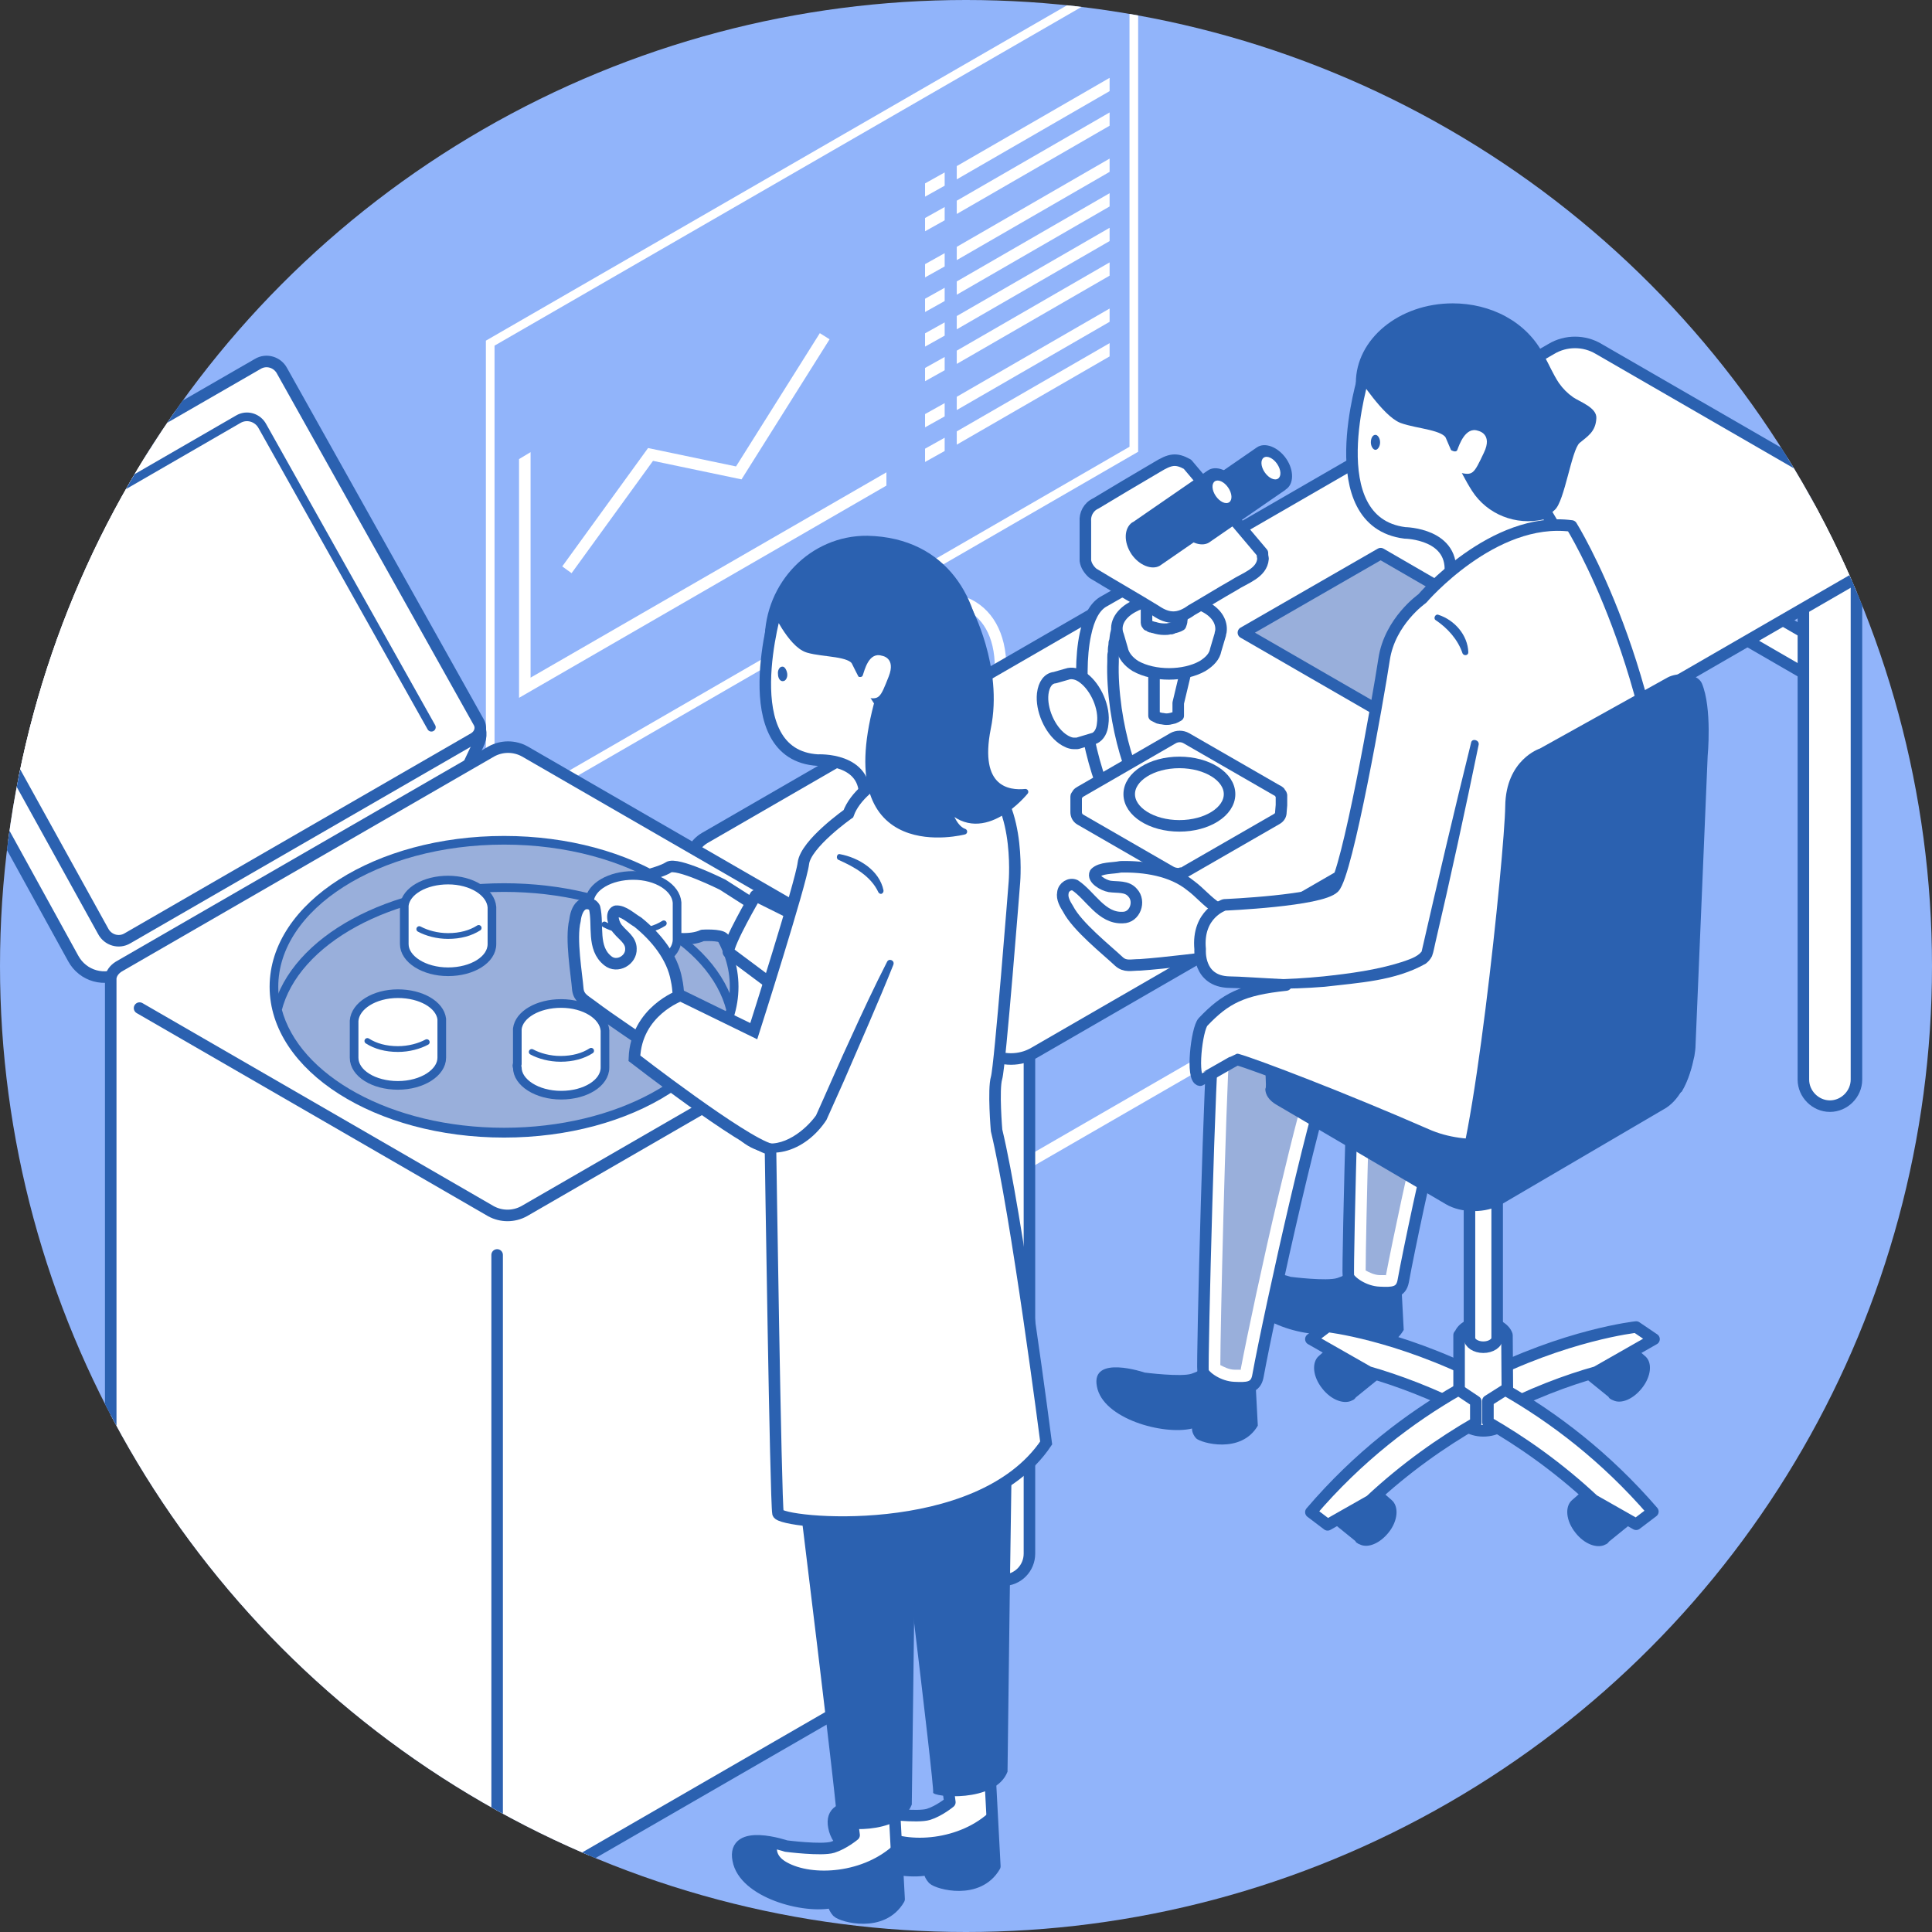 <?xml version="1.0" encoding="utf-8"?>
<!-- Generator: Adobe Illustrator 28.2.0, SVG Export Plug-In . SVG Version: 6.00 Build 0)  -->
<svg version="1.1" id="レイヤー_1" xmlns="http://www.w3.org/2000/svg" xmlns:xlink="http://www.w3.org/1999/xlink" x="0px"
	 y="0px" viewBox="0 0 335 335" enable-background="new 0 0 335 335" xml:space="preserve">
<rect x="0" y="0" width="335" height="335" fill="#333333" stroke="none"/>
<g>
	<defs>
		<circle id="SVGID_1_" cx="167.5" cy="167.5" r="167.5"/>
	</defs>
	<clipPath id="SVGID_00000172400862230074943370000005227535535611629743_">
		<use xlink:href="#SVGID_1_"  overflow="visible"/>
	</clipPath>
	<g clip-path="url(#SVGID_00000172400862230074943370000005227535535611629743_)">
		<rect x="-32.5" y="-32.5" fill="#91B4FA" width="400" height="400"/>
		<g>
			<g>
				<polygon fill="none" stroke="#FFFFFF" stroke-width="1.5" stroke-miterlimit="10" points="196.6,77.9 85,142.4 85,59.5 
					196.6,-4.9 				"/>
				<g>
					<polyline fill="none" stroke="#FFFFFF" stroke-width="2" stroke-miterlimit="10" points="143,58.3 128.1,82 112.8,78.8 
						98.3,98.8 					"/>
					<path fill="none" stroke="#FFFFFF" stroke-width="2" stroke-miterlimit="10" d="M152.4,107.1l-0.1,0.1v21l21.2-12.3v-0.1
						C173.5,104.2,164.1,100.3,152.4,107.1z"/>
					<polygon fill="#FFFFFF" points="165.9,31.1 192.4,15.8 192.4,13.5 165.9,28.8 					"/>
					<polygon fill="#FFFFFF" points="160.4,34.1 163.8,32.2 163.8,29.9 160.4,31.8 					"/>
					<polygon fill="#FFFFFF" points="165.9,37.1 192.4,21.8 192.4,19.5 165.9,34.8 					"/>
					<polygon fill="#FFFFFF" points="160.4,40.1 163.8,38.2 163.8,35.9 160.4,37.8 					"/>
					<polygon fill="#FFFFFF" points="165.9,45.1 192.4,29.8 192.4,27.5 165.9,42.8 					"/>
					<polygon fill="#FFFFFF" points="160.4,48.1 163.8,46.2 163.8,43.9 160.4,45.8 					"/>
					<polygon fill="#FFFFFF" points="165.9,51.1 192.4,35.8 192.4,33.5 165.9,48.8 					"/>
					<polygon fill="#FFFFFF" points="160.4,54.1 163.8,52.2 163.8,49.9 160.4,51.8 					"/>
					<polygon fill="#FFFFFF" points="165.9,57.1 192.4,41.8 192.4,39.5 165.9,54.8 					"/>
					<polygon fill="#FFFFFF" points="160.4,60.1 163.8,58.2 163.8,55.9 160.4,57.8 					"/>
					<polygon fill="#FFFFFF" points="165.9,63.1 192.4,47.8 192.4,45.5 165.9,60.8 					"/>
					<polygon fill="#FFFFFF" points="160.4,66.1 163.8,64.2 163.8,61.9 160.4,63.8 					"/>
					<polygon fill="#FFFFFF" points="165.9,71.1 192.4,55.8 192.4,53.5 165.9,68.8 					"/>
					<polygon fill="#FFFFFF" points="160.4,74.1 163.8,72.2 163.8,69.9 160.4,71.8 					"/>
					<polygon fill="#FFFFFF" points="165.9,77.1 192.4,61.8 192.4,59.5 165.9,74.8 					"/>
					<polygon fill="#FFFFFF" points="160.4,80.1 163.8,78.2 163.8,75.9 160.4,77.8 					"/>
					<polygon fill="#FFFFFF" points="153.7,81.9 92,117.5 92,78.4 90,79.6 90,121 153.7,84.2 					"/>
				</g>
			</g>
			<g>
				<path fill="none" stroke="#FFFFFF" stroke-width="2" stroke-miterlimit="10" d="M44.3,278.9c0,0,169.8-98,199.9-115.4"/>
				<g>
					<g>
						<g>
							<g>
								<path fill="#FFFFFF" stroke="#2B61B0" stroke-width="2" stroke-miterlimit="10" d="M129.4,252.5L129.4,252.5
									c-2.5,0-4.6-2.1-4.6-4.6v-97.5c0-2.5,2.1-4.6,4.6-4.6l0,0c2.5,0,4.6,2.1,4.6,4.6V248C133.9,250.5,131.9,252.5,129.4,252.5z"
									/>
								<path fill="#FFFFFF" stroke="#2B61B0" stroke-width="2" stroke-miterlimit="10" d="M169.3,198.9l-38.2-22.1
									c-1.5-0.8-2-2.7-1.1-4.2l0,0c0.8-1.5,2.7-2,4.2-1.1l38.2,22.1c1.5,0.8,2,2.7,1.1,4.2l0,0
									C172.6,199.2,170.8,199.7,169.3,198.9z"/>
								<path fill="#FFFFFF" stroke="#2B61B0" stroke-width="2" stroke-miterlimit="10" d="M173.9,274L173.9,274
									c-2.5,0-4.6-2.1-4.6-4.6v-97.5c0-2.5,2.1-4.6,4.6-4.6l0,0c2.5,0,4.6,2.1,4.6,4.6v97.5C178.5,271.9,176.5,274,173.9,274z"/>
							</g>
							<g>
								<path fill="#FFFFFF" stroke="#2B61B0" stroke-width="2" stroke-miterlimit="10" d="M272.7,170.4L272.7,170.4
									c-2.5,0-4.6-2.1-4.6-4.6V68.3c0-2.5,2.1-4.6,4.6-4.6l0,0c2.5,0,4.6,2.1,4.6,4.6v97.5C277.3,168.3,275.2,170.4,272.7,170.4z"
									/>
								<path fill="#FFFFFF" stroke="#2B61B0" stroke-width="2" stroke-miterlimit="10" d="M312.7,116.7l-38.2-22.1
									c-1.5-0.8-2-2.7-1.1-4.2l0,0c0.8-1.5,2.7-2,4.2-1.1l38.2,22.1c1.5,0.8,2,2.7,1.1,4.2l0,0C316,117,314.1,117.5,312.7,116.7z"
									/>
								<path fill="#FFFFFF" stroke="#2B61B0" stroke-width="2" stroke-miterlimit="10" d="M317.3,191.8L317.3,191.8
									c-2.5,0-4.6-2.1-4.6-4.6V89.7c0-2.5,2.1-4.6,4.6-4.6l0,0c2.5,0,4.6,2.1,4.6,4.6v97.5C321.9,189.7,319.8,191.8,317.3,191.8z"
									/>
							</g>
							<path fill="#FFFFFF" stroke="#2B61B0" stroke-width="2" stroke-miterlimit="10" d="M326.2,97.7l-146.8,84.8
								c-2.5,1.5-5.7,1.5-8.2,0l-49-28.3c-3.4-2-3.4-6.9,0-8.9L269,60.5c2.5-1.5,5.7-1.5,8.2,0l49,28.3
								C329.6,90.8,329.6,95.8,326.2,97.7z"/>
						</g>
						<g>
							<g>
								
									<path fill="#FFFFFF" stroke="#2B61B0" stroke-width="2" stroke-linecap="round" stroke-linejoin="round" stroke-miterlimit="10" d="
									M-18.9,108.8c-0.8-1.5,2-9,3.4-9.9c11.7-6.8,56.6-28.3,56.6-28.3c1.5-0.9,3.4-0.3,4.2,1.2L82.6,125c0.9,1.2,1,2.8,0.3,4.1
									l-2.5,5.3l-59.2,34.2c-3,1.7-6.8,0.7-8.5-2.4L-18.9,108.8z"/>
								
									<path fill="#FFFFFF" stroke="#2B61B0" stroke-width="2" stroke-linecap="round" stroke-linejoin="round" stroke-miterlimit="10" d="
									M-15.4,101.3c-0.8-1.5-0.3-3.3,1.2-4.2c11.7-6.8,58.9-34,58.9-34c1.5-0.9,3.4-0.3,4.2,1.2L83,125.2c0.6,1,0.2,2.2-0.8,2.8
									l-60.1,34.7c-1.5,0.9-3.4,0.3-4.2-1.2L-15.4,101.3z"/>
								
									<path fill="none" stroke="#2B61B0" stroke-width="1.5" stroke-linecap="round" stroke-linejoin="round" stroke-miterlimit="10" d="
									M-9.7,102.2c17.6-10.2,51-29.5,51-29.5c1.5-0.9,3.4-0.3,4.2,1.2c0,0,19.3,34.4,29.3,52.2"/>
							</g>
							<g>
								<g>
									
										<path fill="#FFFFFF" stroke="#2B61B0" stroke-width="2" stroke-linecap="round" stroke-linejoin="round" stroke-miterlimit="10" d="
										M155.6,167.6L91,130.3c-1.8-1-4-1-5.8,0l-64.6,37.3c-0.8,0.5-1.3,1.2-1.4,2v119c0.1,0.9,0.6,1.7,1.4,2.2l64.6,37.3
										c1.8,1,4,1,5.8,0l64.6-37.3c0.9-0.5,1.4-1.4,1.5-2.3V170.1C157,169.1,156.5,168.1,155.6,167.6z"/>
									
										<path fill="none" stroke="#2B61B0" stroke-width="2" stroke-linecap="round" stroke-linejoin="round" stroke-miterlimit="10" d="
										M24.2,174.8c13.7,7.9,60.9,35.2,60.9,35.2c1.8,1,4,1,5.8,0c0,0,49.5-28.6,61.8-35.7"/>
									
										<line fill="none" stroke="#2B61B0" stroke-width="2" stroke-linecap="round" stroke-linejoin="round" stroke-miterlimit="10" x1="86.2" y1="320.3" x2="86.2" y2="217.6"/>
								</g>
								
									<ellipse fill="#99AFDB" stroke="#2B61B0" stroke-width="1.5" stroke-miterlimit="10" cx="87.4" cy="171.1" rx="39.9" ry="25.4"/>
								<path fill="#99AFDB" stroke="#2B61B0" stroke-width="1.5" stroke-miterlimit="10" d="M87.4,153.9
									c-19.8,0-36.3,9.2-39.3,21.2c3.1,12,19.5,21.2,39.3,21.2s36.3-9.2,39.3-21.2C123.7,163.1,107.3,153.9,87.4,153.9z"/>
								<g>
									<g>
										
											<path fill="#FFFFFF" stroke="#2B61B0" stroke-width="1.5" stroke-linecap="round" stroke-linejoin="round" stroke-miterlimit="10" d="
											M76.6,182.8v-6.1c-0.3-2.5-3.6-4.4-7.6-4.4c-4.1,0-7.4,2.1-7.6,4.7v6c0,0.1,0,0.2,0,0.4c0,2.7,3.4,4.8,7.6,4.8
											s7.6-2.2,7.6-4.8C76.6,183.1,76.6,182.9,76.6,182.8z"/>
										<path fill="none" stroke="#2B61B0" stroke-linecap="round" stroke-linejoin="round" stroke-miterlimit="10" d="M74,180.7
											c-1.3,0.7-3.1,1.2-5,1.2c-2.1,0-3.9-0.5-5.3-1.4"/>
									</g>
									<g>
										
											<path fill="#FFFFFF" stroke="#2B61B0" stroke-width="1.5" stroke-linecap="round" stroke-linejoin="round" stroke-miterlimit="10" d="
											M70.1,163.1V157c0.3-2.5,3.6-4.4,7.6-4.4c4.1,0,7.4,2.1,7.6,4.7v6c0,0.1,0,0.2,0,0.4c0,2.7-3.4,4.8-7.6,4.8
											s-7.6-2.2-7.6-4.8C70.1,163.4,70.1,163.3,70.1,163.1z"/>
										<path fill="none" stroke="#2B61B0" stroke-linecap="round" stroke-linejoin="round" stroke-miterlimit="10" d="
											M72.7,161.1c1.3,0.7,3.1,1.2,5,1.2c2.1,0,3.9-0.5,5.3-1.4"/>
									</g>
									<g>
										
											<path fill="#FFFFFF" stroke="#2B61B0" stroke-width="1.5" stroke-linecap="round" stroke-linejoin="round" stroke-miterlimit="10" d="
											M89.7,184.5v-6.1c0.3-2.5,3.6-4.4,7.6-4.4c4.1,0,7.4,2.1,7.6,4.7v6c0,0.1,0,0.2,0,0.4c0,2.7-3.4,4.8-7.6,4.8
											s-7.6-2.2-7.6-4.8C89.6,184.8,89.6,184.7,89.7,184.5z"/>
										<path fill="none" stroke="#2B61B0" stroke-linecap="round" stroke-linejoin="round" stroke-miterlimit="10" d="
											M92.2,182.4c1.3,0.7,3.1,1.2,5,1.2c2.1,0,3.9-0.5,5.3-1.4"/>
									</g>
								</g>
							</g>
						</g>
					</g>
					
						<polygon fill="#99AFDB" stroke="#2B61B0" stroke-width="2" stroke-linecap="round" stroke-linejoin="round" stroke-miterlimit="10" points="
						275.5,116.9 251.8,130.6 215.6,109.7 239.4,96 					"/>
					<g>
						<path fill="#2B61B0" d="M211,229.1c-0.5,0-1-0.1-1.6-0.1c0.5,3.9,0.9,7.1,0.9,7.1s-1.8,1.5-3.7,2.1c-1.8,0.6-8.1-0.2-8.1-0.2
							s-9.4-3.2-8.3,2.4c1,5.6,11.5,8.5,16.5,7.3c0,0-0.1,0.8,0.7,1.7c0.8,0.8,7.8,2.8,10.7-2.2l-1-19
							C215.2,228.7,213.1,229.1,211,229.1z"/>
						<path fill="#2B61B0" d="M236.3,212.5c-0.5,0-1-0.1-1.6-0.1c0.5,3.9,0.9,7.1,0.9,7.1s-1.8,1.5-3.7,2.1
							c-1.8,0.6-8.1-0.2-8.1-0.2s-9.4-3.2-8.3,2.4c1,5.6,11.5,8.5,16.5,7.3c0,0-0.1,0.8,0.7,1.7c0.8,0.8,7.8,2.8,10.7-2.2l-1-19
							C240.5,212.1,238.4,212.5,236.3,212.5z"/>
						<g>
							<path fill="#FFFFFF" stroke="#2B61B0" stroke-width="2" stroke-miterlimit="10" d="M210.5,179.9c-0.7,1.4-2.1,56.5-1.9,57.9
								c0.2,0.8,2.6,2.7,5.4,2.8c2.2,0.1,3.7,0.1,4.1-1.9c2.1-11.5,11.1-51.9,13-53.4C233.2,183.4,210.5,179.9,210.5,179.9z"/>
							<path fill="#99AFDB" d="M215,237.5c-0.3,0-0.6,0-0.9,0c-1,0-1.9-0.5-2.5-0.8c0-6.2,0.9-44.6,1.6-55.3c5.4,0.9,11,4.1,14,5
								c-1.1,3-2.7,9-5.6,21.2c-2.6,11-5.3,23.7-6.5,30C215.1,237.5,215,237.5,215,237.5z"/>
						</g>
						<g>
							<path fill="#FFFFFF" stroke="#2B61B0" stroke-width="2" stroke-miterlimit="10" d="M235.7,163.4c-0.7,1.4-2.1,56.5-1.9,57.9
								c0.2,0.8,2.6,2.7,5.4,2.8c2.2,0.1,3.7,0.1,4.1-1.9c2.1-11.5,11.1-51.9,13-53.4C258.5,167,235.7,163.4,235.7,163.4z"/>
							<path fill="#99AFDB" d="M240.2,221.1c-0.3,0-0.6,0-0.9,0c-1,0-1.9-0.5-2.5-0.8c0-6.2,0.9-42.5,1.6-53.2c5.4,0.9,11,2,14,2.9
								c-1.1,3-2.7,9-5.6,21.2c-2.6,11-5.3,23.7-6.5,30C240.3,221.1,240.3,221.1,240.2,221.1z"/>
						</g>
						<g>
							<g>
								<g>
									<g>
										<g>
											<path fill="#2B61B0" d="M285.2,235.1l-4-3.5c-1.3-1.1-3.8-0.2-5.4,1.9c-1.7,2.1-1.9,4.6-0.6,5.7l3.7,3
												c0.1,0.2,0.2,0.3,0.4,0.4c0.1,0.1,0.2,0.1,0.4,0.2l0,0l0,0c1.4,0.7,3.5-0.2,5-2.1C286.3,238.7,286.6,236.2,285.2,235.1z"
												/>
											
												<path fill="#FFFFFF" stroke="#2B61B0" stroke-width="2" stroke-linecap="round" stroke-linejoin="round" stroke-miterlimit="10" d="
												M283.7,230.1c0,0-12.2,1.3-27.2,9c1.3,1.9,1.9,4.1,2,6.2c7-3.7,13.3-6,18.3-7.4l10-5.7L283.7,230.1z"/>
											<path fill="#2B61B0" d="M282,258.5c-1.7-2.1-4.1-2.9-5.4-1.9l-4,3.5l0,0c-1.3,1.1-1.1,3.6,0.6,5.7c1.5,1.9,3.6,2.7,5,2.1
												l0,0l0,0c0.1-0.1,0.3-0.1,0.4-0.2c0.2-0.1,0.3-0.3,0.4-0.4l3.7-3C283.9,263.1,283.7,260.6,282,258.5z"/>
											<path fill="#2B61B0" d="M238.1,233.5c-1.7-2.1-4.1-2.9-5.4-1.9l-4,3.5l0,0c-1.3,1.1-1.1,3.6,0.6,5.7
												c1.5,1.9,3.6,2.7,5,2.1l0,0l0,0c0.1-0.1,0.3-0.1,0.4-0.2c0.2-0.1,0.3-0.3,0.4-0.4l3.7-3
												C240,238.1,239.7,235.6,238.1,233.5z"/>
											
												<path fill="#FFFFFF" stroke="#2B61B0" stroke-width="2" stroke-linecap="round" stroke-linejoin="round" stroke-miterlimit="10" d="
												M257.1,238.9c-15-7.6-26.9-8.9-26.9-8.9l-2.9,2.2l10,5.7c4.9,1.4,11.2,3.7,18.1,7.3C255.4,243,256,240.8,257.1,238.9z"/>
											<g>
												
													<path fill="#FFFFFF" stroke="#2B61B0" stroke-width="2" stroke-linecap="round" stroke-linejoin="round" stroke-miterlimit="10" d="
													M261.3,231.5c-0.4-1.2-2.1-2.2-4.1-2.2s-3.7,0.9-4.1,2.2H253v0.6l0,0l0,0v13.1l0,0v0.1c0,1.5,1.9,2.8,4.2,2.8
													c2.3,0,4.2-1.2,4.2-2.8v-0.1l0,0L261.3,231.5L261.3,231.5z"/>
												
													<path fill="#FFFFFF" stroke="#2B61B0" stroke-width="2" stroke-linecap="round" stroke-linejoin="round" stroke-miterlimit="10" d="
													M259.6,203h-2.4v0.3l0,0V203h-2.4v28.9l0,0c0,0,0,0,0,0.1c0,0.9,1.1,1.6,2.4,1.6s2.4-0.7,2.4-1.6c0,0,0,0,0-0.1l0,0V203
													z"/>
												
													<ellipse fill="#FFFFFF" stroke="#2B61B0" stroke-width="2" stroke-linecap="round" stroke-linejoin="round" stroke-miterlimit="10" cx="257.2" cy="203.3" rx="2.4" ry="1.6"/>
											</g>
											
												<path fill="#FFFFFF" stroke="#2B61B0" stroke-width="2" stroke-linecap="round" stroke-linejoin="round" stroke-miterlimit="10" d="
												M261,241l-3,1.9c0,0.2,0,0.2,0,0.2v3.5c5.9,3.4,12.2,7.8,18.3,13.5l7.4,4.2l2.9-2.2C278.4,252.6,269.4,245.8,261,241z"/>
											<path fill="#2B61B0" d="M241.3,260.1L241.3,260.1l-4-3.5c-1.3-1.1-3.8-0.2-5.4,1.9c-1.7,2.1-1.9,4.6-0.6,5.7l3.7,3
												c0.1,0.2,0.2,0.3,0.4,0.4c0.1,0.1,0.2,0.1,0.4,0.2l0,0l0,0c1.4,0.7,3.5-0.2,5-2.1C242.4,263.7,242.6,261.2,241.3,260.1z"
												/>
											
												<path fill="#FFFFFF" stroke="#2B61B0" stroke-width="2" stroke-linecap="round" stroke-linejoin="round" stroke-miterlimit="10" d="
												M252.9,241c-8.4,4.8-17.4,11.6-25.6,21.2l2.9,2.2l7.4-4.2c6.1-5.7,12.4-10.1,18.3-13.5v-3.5c0,0,0-0.1,0-0.2L252.9,241z"
												/>
										</g>
										<path fill="#2B61B0" d="M289.7,184.1l-0.2-4.5c-6.9-4.1-27-15.8-27-15.8c-2.7-1.6-7-1.6-9.7,0l-31.4,18.4
											c-1.4,0.8-2,1.9-2,2.9l0,0l0.1,2.9c0,0.4,0,0.7-0.1,0.8l0,0c0,1,0.6,2,2,2.8l29.3,17.2c2.7,1.6,7,1.6,9.7,0l28.5-16.7
											c2.6-1.7,3.9-5.1,4.6-7.9L289.7,184.1z"/>
									</g>
								</g>
							</g>
						</g>
						<g>
							
								<path fill="#FFFFFF" stroke="#2B61B0" stroke-width="2" stroke-linecap="round" stroke-linejoin="round" stroke-miterlimit="10" d="
								M214.5,158.4c-0.8-0.6-2.2-0.2-3.5-1c-1.6-1-3-2.7-4.5-3.8c-3.3-2.7-8.1-3.4-12.2-3.3c-1.4,0.3-3.4,0.1-4.4,1.1
								c-0.5,1,1.4,2.1,2.5,2.3c1.4,0.2,3-0.1,4,1.1c1.4,1.5,0.4,4.3-1.7,4.3c-3.7,0.2-5.6-3.8-8.3-5.6c-0.9-0.4-2,0.3-2.1,1.3
								c-0.2,1,0.4,2,0.9,2.8c1.6,3.1,6.8,7.2,8.8,9.1c1.1,1,2.1,0.6,3.7,0.6c4.4-0.3,11.2-1.2,14.9-1.6c2.1,0.1,2.9-1,2.6-3
								C214.9,161.4,215.4,159.5,214.5,158.4L214.5,158.4z"/>
							<path fill="#2B61B0" d="M270.3,66.4c-1-1.5-1.7-3.2-2.6-4.8c-3-5.9-9.3-9-15.8-9c-9.3,0-16.8,6.2-16.8,13.8
								c0,6.9,6.2,12.6,14.2,13.7c0.9,1.5,1.8,3.1,1.8,3.1s4.4,4.5,9.4,7s7.4-0.3,9.1-1.8s2.9-10.4,4.3-11.6
								c1.3-1.1,2.8-1.9,2.9-4.3c0.1-1.8-2.8-2.8-4-3.6C271.8,68.2,271,67.4,270.3,66.4z"/>
							<path fill="#FFFFFF" stroke="#2B61B0" stroke-width="2" stroke-miterlimit="10" d="M251.4,99.9c1.1-7.4-7.8-7.5-7.8-7.5
								c-15-1.9-7.1-27.3-7.1-27.3s4.1,6.3,6.7,7.3c2.7,1,7.5,1.1,8.4,3.1c0.5,1.1,2.2,5.5,4.5,9.1c2.4,3.7,6.9,5.5,11.3,4.5
								l0.7-0.2l4.4,7.4c0,0-18.6,5.1-19.2,5.3c-0.6,0.2-3.3,0.5-3.3,0.5L251.4,99.9z"/>
							<path fill="#FFFFFF" d="M250.7,77.5c0.2,0.1,1.7,1.3,2,0.5s1.4-4.1,3.6-3.3c0,0,2.6,0.5,1,3.8c-1.8,3.8-1.9,4-4.4,3.4
								S250.7,77.5,250.7,77.5z"/>
							<path fill="#2B61B0" d="M238.5,75.4c-0.5,0-0.8,0.6-0.8,1.3c0,0.7,0.4,1.3,0.8,1.3s0.8-0.6,0.8-1.3S238.9,75.4,238.5,75.4z"
								/>
							
								<path fill="#FFFFFF" stroke="#2B61B0" stroke-width="2" stroke-linecap="round" stroke-linejoin="round" stroke-miterlimit="10" d="
								M272.5,91.2c-13.6-1.8-25.9,12.6-25.9,12.6s-5.6,3.9-6.6,10.5s-6.4,37.3-8.7,39.6s-19,3-19,3s-4.8,1.5-4.2,7.7
								c0,0-0.5,5.6,5.1,5.7c1.5,0,5.6,0.3,9.8,0.5c-7.6,0.8-10.5,2.3-14.4,6.4c-1.1,1.2-2.1,9.9-0.5,10.1c0.1,0,6.3-3.6,6.4-3.6
								c3.2,0.9,18.4,6.7,32.8,13c14.3,6.4,34.8-6.2,34.8-6.2c2.8-13,7.4-37,7.4-37C288.2,116.3,272.5,91.2,272.5,91.2z"/>
							<g>
								<path fill="#2B61B0" d="M256.4,129.1c-2.3,11.2-4.9,23.2-7.5,34.3c-0.2,0.8-0.3,1.6-0.6,2.4c-0.3,0.6-0.7,1-1.1,1.3
									c-5.3,3-11.6,3.3-17.5,4c-6.3,0.5-12.6,0.5-18.9-0.5c-0.8-0.1-0.6-1.4,0.2-1.3c6.1,0.8,12.4,0.6,18.5,0
									c4.6-0.5,9.2-1.1,13.6-2.5c1.1-0.4,2.6-0.8,3.4-1.8c2.7-11.8,5.7-24.6,8.6-36.3C255.3,128,256.5,128.3,256.4,129.1
									L256.4,129.1z"/>
							</g>
							<g>
								<path fill="#2B61B0" d="M249.4,106.6c2.8,0.9,5.1,3.5,5.2,6.5c0,0.3-0.2,0.5-0.5,0.5c-0.2,0-0.4-0.1-0.5-0.3
									c-0.8-2.4-2.6-4.4-4.7-5.8C248.5,107.2,248.9,106.4,249.4,106.6L249.4,106.6z"/>
							</g>
						</g>
						<path fill="#2B61B0" d="M293.8,183.1c0.1-0.6,0.2-1.3,0.2-1.9l2.1-50.1c0,0,0.8-8.3-1-12.6c-0.8-1.8-4.2-2-6-1L267,129.8
							c0,0-5.9,1.9-6,10s-5.8,63.2-9.6,66.5c0,0-1.1,4.4,5.4,2.8c5.4-1.4,27.9-15.4,34.8-19.8C292.8,187.3,293.4,185,293.8,183.1z"
							/>
					</g>
					<g>
						
							<path fill="#FFFFFF" stroke="#2B61B0" stroke-width="2" stroke-linecap="round" stroke-linejoin="round" stroke-miterlimit="10" d="
							M204.3,144.2l-2.1-3c-0.3,0.2-0.5,0.3-0.8,0.2c-2.2-0.3-6.3-7.6-7.9-18.5c-0.4-2.9-0.6-5.7-0.5-8.2c0-0.2,0-0.5,0-0.7
							c0-0.3,0-0.6,0.1-0.8c0-0.2,0-0.4,0-0.6c0-0.3,0.1-0.6,0.1-0.9c0-0.2,0-0.3,0.1-0.5c0.1-0.4,0.1-0.9,0.2-1.3
							c0.1-0.4,0.2-0.7,0.3-1c0-0.1,0-0.1,0-0.2c0.1-0.3,0.2-0.6,0.3-0.8c0-0.1,0-0.1,0.1-0.1c0.1-0.1,0.1-0.2,0.2-0.3
							c0,0,0.1,0,0.1,0.1c0.1,0,0.1,0.1,0.2,0.1c0,0,0.1,0,0.1,0.1c0.1,0.1,0.1,0.1,0.2,0.2c0.3,0.3,0.6,0.6,0.8,0.9l2.1-1.8
							c-0.3-0.4-0.7-0.8-1-1.1c0.5,0.3,1.1,0.9,1.5,1.4l2.1-1.8c-1.8-2.3-3.5-3-4.5-3.1c-0.7-0.1-1.4,0-2,0.3l-2.8,1.6l0,0
							c-1.4,0.9-2.4,2.7-3,5.6c-0.8,3.7-0.8,8.8-0.1,14.2c0.8,5.4,2.2,10.6,4.1,14.7c2,4.2,4.3,6.8,6.6,7.4c0.2,0.1,0.4,0.1,0.7,0.1
							c0.9,0.1,1.7-0.1,2.4-0.6l-0.5-0.6c0.2,0,0.3,0.1,0.5,0.1c0.9,0.1,1.7-0.1,2.4-0.6l-0.2-0.2
							C204.1,144.3,204.2,144.2,204.3,144.2z"/>
						
							<path fill="#FFFFFF" stroke="#2B61B0" stroke-width="2" stroke-linecap="round" stroke-linejoin="round" stroke-miterlimit="10" d="
							M187.9,117.6c-1-0.8-2.1-1-2.9-0.7l-2.1,0.6l0,0c-1.1,0.1-1.9,1.1-2.1,2.8c-0.3,2.7,1.2,6.2,3.4,7.8c0.7,0.5,1.4,0.8,2,0.8
							l0,0l0,0c0.1,0,0.3,0,0.4,0h0.1h0.1l0,0l3-0.9c0.8-0.4,1.3-1.3,1.4-2.5C191.6,122.7,190,119.2,187.9,117.6z"/>
						
							<path fill="#FFFFFF" stroke="#2B61B0" stroke-width="2" stroke-linecap="round" stroke-linejoin="round" stroke-miterlimit="10" d="
							M222.2,139.6L222.2,139.6c0-0.1,0-0.1,0-0.1l0,0v-0.1v-1.1l0,0v-0.1v-0.1c0-0.1,0-0.1,0-0.2c0-0.1,0-0.1-0.1-0.2
							c0,0,0-0.1-0.1-0.1c0-0.1-0.1-0.1-0.1-0.2c0,0,0-0.1-0.1-0.1c-0.1-0.1-0.2-0.2-0.3-0.2l-15.8-9.1c-0.7-0.4-1.6-0.4-2.3,0
							l-16.1,9.3c-0.1,0.1-0.2,0.1-0.3,0.2c0,0,0,0.1-0.1,0.1c0,0.1-0.1,0.1-0.1,0.2c0,0,0,0.1-0.1,0.1c0,0.1-0.1,0.1-0.1,0.2v0.1
							v0.1v0.1v0.1v1v0.1l0,0l0,0l0,0l0,0v0.1v0.1v1c0,0.5,0.2,1,0.7,1.3l15.6,9c0.5,0.3,1,0.4,1.5,0.4l0,0c0.1,0,0.2,0,0.4-0.1
							c0.1,0,0.2,0,0.2,0c0.2-0.1,0.4-0.1,0.6-0.3l15.8-9.1c0.5-0.3,0.7-0.7,0.7-1.2L222.2,139.6L222.2,139.6z"/>
						<g>
							
								<path fill="#FFFFFF" stroke="#2B61B0" stroke-width="2" stroke-linecap="round" stroke-linejoin="round" stroke-miterlimit="10" d="
								M205.9,115.2c0-0.2,0-0.3-0.1-0.5l0,0v-0.1l0,0c0,0,0,0,0-0.1l0,0c0,0,0,0-0.1-0.1l0,0c0,0,0,0-0.1-0.1l0,0c0,0,0,0-0.1-0.1
								l0,0c0,0,0,0-0.1-0.1l0,0l0,0c0,0,0,0-0.1,0l0,0c0,0-0.1,0-0.1-0.1l0,0c0,0-0.1,0-0.1-0.1c-0.2-0.1-0.5-0.2-0.7-0.3
								c-0.2-0.1-0.4-0.1-0.5-0.1h-0.1l0,0c-0.2,0-0.3,0-0.5,0l0,0c-0.1,0-0.2,0-0.3,0c0,0,0,0-0.1,0l0,0c-0.3,0-0.5,0-0.8,0.1
								c-0.2,0-0.4,0.1-0.5,0.1c-0.3,0.1-0.5,0.2-0.7,0.3c0,0-0.1,0-0.1,0.1l0,0c0,0-0.1,0-0.1,0.1l0,0c0,0,0,0-0.1,0l0,0l0,0
								c0,0,0,0-0.1,0.1l0,0c0,0,0,0-0.1,0.1l0,0c0,0,0,0-0.1,0.1l0,0c0,0,0,0-0.1,0.1l0,0c0,0,0,0,0,0.1l0,0v0.1l0,0
								c-0.1,0.2-0.1,0.3-0.1,0.5l0,0v6.6l0,0l0,0v0.1l0,0v0.1l0,0c0,0,0,0,0,0.1l0,0c0,0,0,0,0,0.1l0,0c0,0,0,0,0,0.1l0,0
								c0,0,0,0,0,0.1l0,0c0,0,0,0,0,0.1l0,0c0,0,0,0,0,0.1l0,0c0,0,0,0,0,0.1l0,0l0,0v0.6l0,0l0,0c0,0,0,0,0,0.1l0,0c0,0,0,0,0,0.1
								l0,0c0,0,0,0,0,0.1l0,0c0,0,0,0,0,0.1l0,0c0,0,0,0,0,0.1l0,0c0,0,0,0,0,0.1l0,0c0,0,0,0,0,0.1l0,0l0,0l0,0l0,0l0,0l0,0l0,0
								l0,0l0,0l0,0l0,0l0,0l0,0l0,0c0,0,0,0,0.1,0l0,0c0,0,0.1,0,0.1,0.1c0.2,0.1,0.4,0.2,0.6,0.3c0.2,0,0.3,0.1,0.5,0.1
								s0.5,0.1,0.8,0.1s0.5,0,0.8-0.1c0.2,0,0.3-0.1,0.5-0.1c0.2-0.1,0.5-0.2,0.6-0.3c0,0,0.1,0,0.1-0.1l0,0c0,0,0,0,0.1,0l0,0l0,0
								l0,0l0,0l0,0l0,0l0,0l0,0l0,0l0,0l0,0l0,0l0,0l0,0c0,0,0,0,0-0.1l0,0c0,0,0,0,0-0.1l0,0c0,0,0,0,0-0.1l0,0c0,0,0,0,0-0.1l0,0
								c0,0,0,0,0-0.1l0,0c0,0,0,0,0-0.1l0,0c0,0,0,0,0-0.1l0,0l0,0v-0.6l0,0l0,0c0,0,0,0,0-0.1l0,0c0,0,0,0,0-0.1l0,0
								c0,0,0,0,0-0.1l0,0c0,0,0,0,0-0.1l0,0c0,0,0,0,0-0.1l0,0c0,0,0,0,0-0.1l0,0c0,0,0,0,0-0.1l0,0V122l0,0v-0.1l0,0l0,0
								L205.9,115.2L205.9,115.2z"/>
							<g>
								
									<path fill="#FFFFFF" stroke="#2B61B0" stroke-width="2" stroke-linecap="round" stroke-linejoin="round" stroke-miterlimit="10" d="
									M211.7,109.5L211.7,109.5c0.2-1.5-0.6-3.1-2.6-4.2c-3.5-2-9.3-2-12.8,0c-2.3,1.3-3.1,3.2-2.4,4.9l0.7,2.4
									c0.2,1,1,2.1,2.3,2.9c3.2,1.8,8.4,1.8,11.6,0c1.3-0.8,2.1-1.7,2.3-2.8l0,0l0.8-2.7v-0.1L211.7,109.5z"/>
								
									<path fill="#FFFFFF" stroke="#2B61B0" stroke-width="2" stroke-linecap="round" stroke-linejoin="round" stroke-miterlimit="10" d="
									M206.6,94.1c0-0.6-0.3-1.2-1.1-1.7c-1.2-0.7-3.1-0.8-4.6-0.4l0,0c-0.1,0-0.1,0.1-0.2,0.1c-0.1,0-0.1,0-0.2,0.1
									c-0.2,0.1-0.4,0.2-0.6,0.3c-0.8,0.5-1.2,1.1-1.1,1.7l0,0v13.4l0,0l0,0l0,0c0,0.1,0,0.3,0,0.4s0.1,0.3,0.2,0.4l0,0l0,0l0,0
									l0,0l0,0l0,0l0,0l0,0l0,0l0,0l0,0l0,0l0,0l0,0l0,0l0,0l0,0l0,0l0,0l0,0l0,0l0,0l0,0l0,0l0,0l0,0l0,0l0,0l0,0l0,0l0,0l0,0
									l0,0l0,0l0,0l0,0c0,0,0,0,0.1,0c0.1,0.1,0.2,0.1,0.3,0.2s0.2,0.1,0.3,0.1s0.2,0.1,0.4,0.1l0,0c0.6,0.2,1.2,0.3,1.8,0.3
									c0.3,0,0.6,0,0.9-0.1l0,0c0.1,0,0.1,0,0.2,0l0,0h0.1l0,0c0.1,0,0.1,0,0.2-0.1l0,0c0.2-0.1,0.5-0.1,0.7-0.2
									c0.1,0,0.2-0.1,0.3-0.1s0.1-0.1,0.2-0.1l0,0c0,0,0.1,0,0.1-0.1c0,0,0,0,0.1,0l0,0l0,0l0,0l0,0l0,0l0,0l0,0l0,0l0,0l0,0l0,0
									l0,0l0,0l0,0l0,0l0,0l0,0l0,0l0,0l0,0l0,0l0,0l0,0l0,0l0,0l0,0l0,0l0,0l0,0l0,0l0,0l0,0l0,0l0,0l0,0
									c0.1-0.3,0.2-0.5,0.2-0.8l0,0L206.6,94.1L206.6,94.1z"/>
							</g>
						</g>
						<g>
							
								<path fill="#FFFFFF" stroke="#2B61B0" stroke-width="2" stroke-linecap="round" stroke-linejoin="round" stroke-miterlimit="10" d="
								M207.6,92L207.6,92c0-0.1,0-0.1,0-0.2v-0.1l0,0c0-0.6-0.4-1.2-1.1-1.7c-0.2-0.3-0.5-0.6-0.9-0.8c-1.6-0.9-4.1-0.9-5.7,0
								c-0.3,0.2-0.5,0.4-0.7,0.6l0,0c-0.9,0.5-1.4,1.2-1.4,2l0,0v0.1V92v0.1l0,0v1.7l0,0c0,0.3,0.1,0.7,0.2,1l0,0c0,0,0,0,0,0.1
								l0,0c0,0,0,0,0,0.1l0,0c0,0,0,0,0,0.1l0,0l0,0l0,0l0,0l0,0l0,0l0,0l0,0l0,0l0,0l0,0l0,0l0,0l0,0l0,0l0,0l0,0l0,0l0,0l0,0l0,0
								l0,0l0,0l0,0l0,0c0,0,0,0,0.1,0l0,0c0,0,0,0,0.1,0l0,0c0,0,0.1,0,0.1,0.1c0.1,0.1,0.2,0.1,0.4,0.2c0.1,0.1,0.3,0.1,0.4,0.2
								c0.8,0.3,1.8,0.5,2.7,0.5c0.4,0,0.8,0,1.2-0.1l0,0c0.1,0,0.1,0,0.2,0h0.1h0.1l0,0c0.1,0,0.2,0,0.3-0.1l0,0h0.1
								c0.3-0.1,0.5-0.1,0.8-0.2c0.1-0.1,0.3-0.1,0.4-0.2c0.1,0,0.1-0.1,0.2-0.1l0,0c0.1,0,0.1-0.1,0.2-0.1c0,0,0.1,0,0.1-0.1l0,0
								c0,0,0,0,0.1,0l0,0c0,0,0,0,0.1,0l0,0l0,0l0,0l0,0l0,0l0,0l0,0l0,0l0,0l0,0l0,0l0,0l0,0l0,0l0,0l0,0l0,0l0,0l0,0l0,0l0,0l0,0
								l0,0l0,0l0,0c0,0,0,0,0-0.1l0,0c0,0,0,0,0-0.1l0,0c0,0,0,0,0-0.1l0,0c0.2-0.3,0.3-0.7,0.2-1l0,0L207.6,92L207.6,92z"/>
						</g>
						
							<path fill="#FFFFFF" stroke="#2B61B0" stroke-width="2" stroke-linecap="round" stroke-linejoin="round" stroke-miterlimit="10" d="
							M218.9,95.9l-13-15.4c-2-1.1-3-0.9-5.3,0.5c-3.4,2-7.3,4.3-10.6,6.3c-1.3,0.6-1.9,1.9-1.8,3.1v6.8c0.1,0.8,0.6,1.6,1.3,2.2
							c2.6,1.6,8,4.7,10.9,6.5c2.2,1.5,4,1.5,6.2-0.1c2.1-1.2,5-3,7.3-4.3c2-1.3,4.9-2.1,5.1-4.6v-0.1
							C218.9,96.4,218.9,96.1,218.9,95.9z"/>
						<g>
							<path fill="#2B61B0" d="M223,79.5c-1.4-2-3.7-2.9-5.1-1.9L205,86.5c-0.1,0-0.1,0.1-0.2,0.1c-1.4,1-1.5,3.4-0.1,5.5
								c1.3,1.9,3.5,2.8,4.9,2l13.2-9.1c0,0,0.1,0,0.1-0.1C224.4,84,224.4,81.5,223,79.5z"/>
							
								<ellipse transform="matrix(0.824 -0.567 0.567 0.824 -7.139 139.252)" fill="#FFFFFF" cx="220.3" cy="81.1" rx="1.3" ry="2.2"/>
						</g>
						<g>
							<path fill="#2B61B0" d="M214.5,83.5c-1.4-2-3.7-2.9-5.1-1.9l-12.9,8.9c-0.1,0-0.1,0.1-0.2,0.1c-1.4,1-1.5,3.4-0.1,5.5
								c1.3,1.9,3.5,2.8,4.9,2l13.2-9.1c0,0,0.1,0,0.1-0.1C215.8,88,215.9,85.6,214.5,83.5z"/>
							
								<ellipse transform="matrix(0.824 -0.567 0.567 0.824 -10.945 135.163)" fill="#FFFFFF" cx="211.8" cy="85.2" rx="1.3" ry="2.2"/>
						</g>
						
							<ellipse fill="#FFFFFF" stroke="#2B61B0" stroke-width="2" stroke-linecap="round" stroke-linejoin="round" stroke-miterlimit="10" cx="204.5" cy="137.7" rx="8.7" ry="5.5"/>
					</g>
				</g>
			</g>
			<g>
				
					<path fill="#2B61B0" stroke="#2B61B0" stroke-width="2" stroke-linecap="round" stroke-linejoin="round" stroke-miterlimit="10" d="
					M169.1,114.2c0,9.4-7.2,16.1-18.7,13.9c-9.1-1.7-16.8-7.7-16.8-17.1s7.5-17.2,16.8-17.1C163.8,94.2,169.1,104.8,169.1,114.2z"/>
				
					<path fill="#FFFFFF" stroke="#2B61B0" stroke-width="2" stroke-linecap="round" stroke-linejoin="round" stroke-miterlimit="10" d="
					M139.2,162.3l-13.9-8.9c0,0-8-4-9.4-3s-8.4,2.6-8.4,2.6l1.7,7.8c0,0,8.5,3.3,12.6,1.4c0,0,3.1-0.2,3.7,0.5
					c0.6,0.8,13.1,9.6,13.1,9.6L139.2,162.3z"/>
				<g>
					
						<path fill="#FFFFFF" stroke="#2B61B0" stroke-width="1.5" stroke-linecap="round" stroke-linejoin="round" stroke-miterlimit="10" d="
						M102.2,162.3v-6.1c0.3-2.5,3.6-4.4,7.6-4.4c4.1,0,7.4,2.1,7.6,4.7v6c0,0.1,0,0.2,0,0.4c0,2.7-3.4,4.8-7.6,4.8s-7.6-2.2-7.6-4.8
						C102.2,162.6,102.2,162.5,102.2,162.3z"/>
					<path fill="none" stroke="#2B61B0" stroke-linecap="round" stroke-linejoin="round" stroke-miterlimit="10" d="M104.8,160.3
						c1.3,0.7,3.1,1.2,5,1.2c2.1,0,3.9-0.5,5.3-1.4"/>
				</g>
				
					<path fill="#FFFFFF" stroke="#2B61B0" stroke-width="2" stroke-linecap="round" stroke-linejoin="round" stroke-miterlimit="10" d="
					M142.4,160.9c-0.8-0.3-11.4-5.6-11.4-5.6s-4.8,8.2-4.7,9.8c0,0,14.5,10.8,14.2,10.7C140.1,175.7,142.4,160.9,142.4,160.9z"/>
				<g>
					<g>
						
							<path fill="#FFFFFF" stroke="#2B61B0" stroke-width="2" stroke-linecap="round" stroke-linejoin="round" stroke-miterlimit="10" d="
							M161.7,289.8c0.1,0.8,3,22.7,3,22.7s-1.8,1.5-3.7,2.1s-8.1-0.2-8.1-0.2s-9.4-3.2-8.3,2.4c1,5.6,11.5,8.5,16.5,7.3
							c0,0-0.1,0.8,0.7,1.7c0.8,0.8,7.8,2.8,10.7-2.2l-1.6-30.3L161.7,289.8z"/>
						<path fill="#2B61B0" d="M161,324c0,0-0.1,0.8,0.7,1.7c0.8,0.8,7.8,2.8,10.7-2.2l-0.5-9.6c-5.4,5.3-14.5,5.8-18.9,3.3
							c-1.6-0.9-1.9-2-1.6-3.2c-2.6-0.4-7.6-1.5-6.9,2.7C145.6,322.3,156.1,325.2,161,324z"/>
					</g>
					<path fill="#2B61B0" d="M154.6,249.3c0,0,7.5,60.7,7.2,61.5c-0.2,0.8,10.8,1.9,12.9-3.6c0,0,0.7-59.2,0.9-60.2
						S154.6,249.3,154.6,249.3z"/>
				</g>
				<g>
					<g>
						
							<path fill="#FFFFFF" stroke="#2B61B0" stroke-width="2" stroke-linecap="round" stroke-linejoin="round" stroke-miterlimit="10" d="
							M145.1,295.5c0.1,0.8,3,22.7,3,22.7s-1.8,1.5-3.7,2.1s-8.1-0.2-8.1-0.2s-9.4-3.2-8.3,2.4c1,5.6,11.5,8.5,16.5,7.3
							c0,0-0.1,0.8,0.7,1.7c0.8,0.8,7.8,2.8,10.7-2.2l-1.6-30.3L145.1,295.5z"/>
						<path fill="#2B61B0" d="M144.4,329.7c0,0-0.1,0.8,0.7,1.7c0.8,0.8,7.8,2.8,10.7-2.2l-0.5-9.6c-5.4,5.3-14.5,5.8-18.9,3.3
							c-1.6-0.9-1.9-2-1.6-3.2c-2.6-0.4-7.6-1.5-6.9,2.7C129,328,139.5,330.9,144.4,329.7z"/>
					</g>
					<path fill="#2B61B0" d="M138,255c0,0,7.5,60.7,7.2,61.5c-0.2,0.8,10.8,1.9,12.9-3.6c0,0,0.7-59.2,0.9-60.2
						C159.2,251.6,138,255,138,255z"/>
				</g>
				
					<path fill="#FFFFFF" stroke="#2B61B0" stroke-width="2" stroke-linecap="round" stroke-linejoin="round" stroke-miterlimit="10" d="
					M120,178.3c-0.1-0.9-1.5-1.5-1.9-2.9c-0.5-1.7-0.4-3.8-0.8-5.5c-0.7-4-3.6-7.5-6.7-10c-1.2-0.7-2.5-2-3.8-1.9
					c-1,0.4-0.4,2.4,0.4,3.2c0.8,1,2.2,1.8,2.2,3.3c0.1,2-2.4,3.4-4,2.1c-2.8-2.2-1.6-6.2-2.3-9.2c-0.4-0.8-1.6-1-2.3-0.4
					c-0.7,0.6-1,1.7-1.1,2.6c-0.8,3.2,0.3,9.4,0.5,12c0.2,1.4,1.1,1.8,2.3,2.7c3.3,2.5,8.8,6.1,11.6,8.1c1.4,1.4,2.7,1,3.7-0.6
					c0.6-1,2.2-2.2,2.3-3.3L120,178.3z"/>
				
					<path fill="#FFFFFF" stroke="#2B61B0" stroke-width="2" stroke-linecap="round" stroke-linejoin="round" stroke-miterlimit="10" d="
					M149.9,138.6c0.6-7.3-8.1-6.8-8.1-6.8c-14.8-0.9-7.1-26.5-7.1-26.5s2.8,6.1,5.5,6.9s7.4,0.5,8.4,2.4c0.5,1,2.5,5.2,5,8.6
					c2.6,3.5,4.1,4.9,8.3,3.7l0.6-0.2l4.8,7c0,0-14.8,6.2-15.4,6.4s-3.2,0.7-3.2,0.7L149.9,138.6z"/>
				<path fill="#FFFFFF" d="M147.6,116.8c0.2,0,1.7,1.1,2,0.3c0.3-0.8,1-4.1,3.3-3.4c0,0,2.5,0.3,1.2,3.6c-1.5,3.8-1.6,4.1-4.1,3.6
					S147.6,116.8,147.6,116.8z"/>
				<path fill="#2B61B0" d="M135.6,115.6c-0.4,0-0.8,0.6-0.7,1.3c0,0.7,0.4,1.3,0.9,1.2c0.4,0,0.8-0.6,0.7-1.3
					C136.4,116.1,136,115.5,135.6,115.6z"/>
				<path fill="#FFFFFF" stroke="#2B61B0" stroke-width="2" stroke-miterlimit="10" d="M160.6,131.2c0,0-11.2,3.6-13.5,9.9
					c0,0-7.4,5.2-7.8,8.6c-0.4,3.4-8.6,29.1-8.6,29.1l-12.7-6.2c0,0-7.7,2.7-8,10.9c0,0,18.6,14.4,23.6,15.8c0,0,0.9,61.2,1.3,63.1
					c0.4,1.8,34.8,5.2,46.5-12.2c0,0-5.1-39.7-8.6-54.2c0,0-0.6-7.1,0-9.1s3.1-34,3.1-34s1.3-15.8-7-18.7
					C168.9,134.1,164.6,129,160.6,131.2z"/>
				<path fill="#2B61B0" stroke="#2B61B0" stroke-linecap="round" stroke-linejoin="round" stroke-miterlimit="10" d="M177.8,137.3
					c-2.9,0.3-8.6-0.4-6.5-11c2.2-10.6-3.4-20.9-3.4-20.9L152,122.2c-7.3,27.9,15.2,22,15.2,22c-2-0.7-2.8-4.1-2.8-4.1
					C170.5,146.4,177.8,137.3,177.8,137.3z"/>
				<g>
					<path fill="#2B61B0" d="M154.9,167.3c-2.6,6.5-5.8,13.7-8.6,20.2l-3,6.7c-3.6,5.5-10.5,8-15.6,2.9c-0.6-0.6,0.2-1.5,0.8-1
						c1,0.8,2.2,1.5,3.4,1.9c3.8,1.3,7.9-2.2,9.6-4.6c1.5-3.3,4.4-10,6-13.4c2-4.4,4.1-8.9,6.3-13.2
						C154.1,166.1,155.2,166.5,154.9,167.3L154.9,167.3z"/>
				</g>
				<g>
					<path fill="#2B61B0" d="M145.6,148.1c3.3,0.6,6.9,2.8,7.6,6.3c0,0.3-0.1,0.5-0.4,0.6c-0.2,0-0.4-0.1-0.5-0.3
						c-1.3-2.8-4.2-4.4-6.9-5.6C144.9,148.9,145.1,148,145.6,148.1L145.6,148.1z"/>
				</g>
			</g>
		</g>
	</g>
</g>
</svg>

